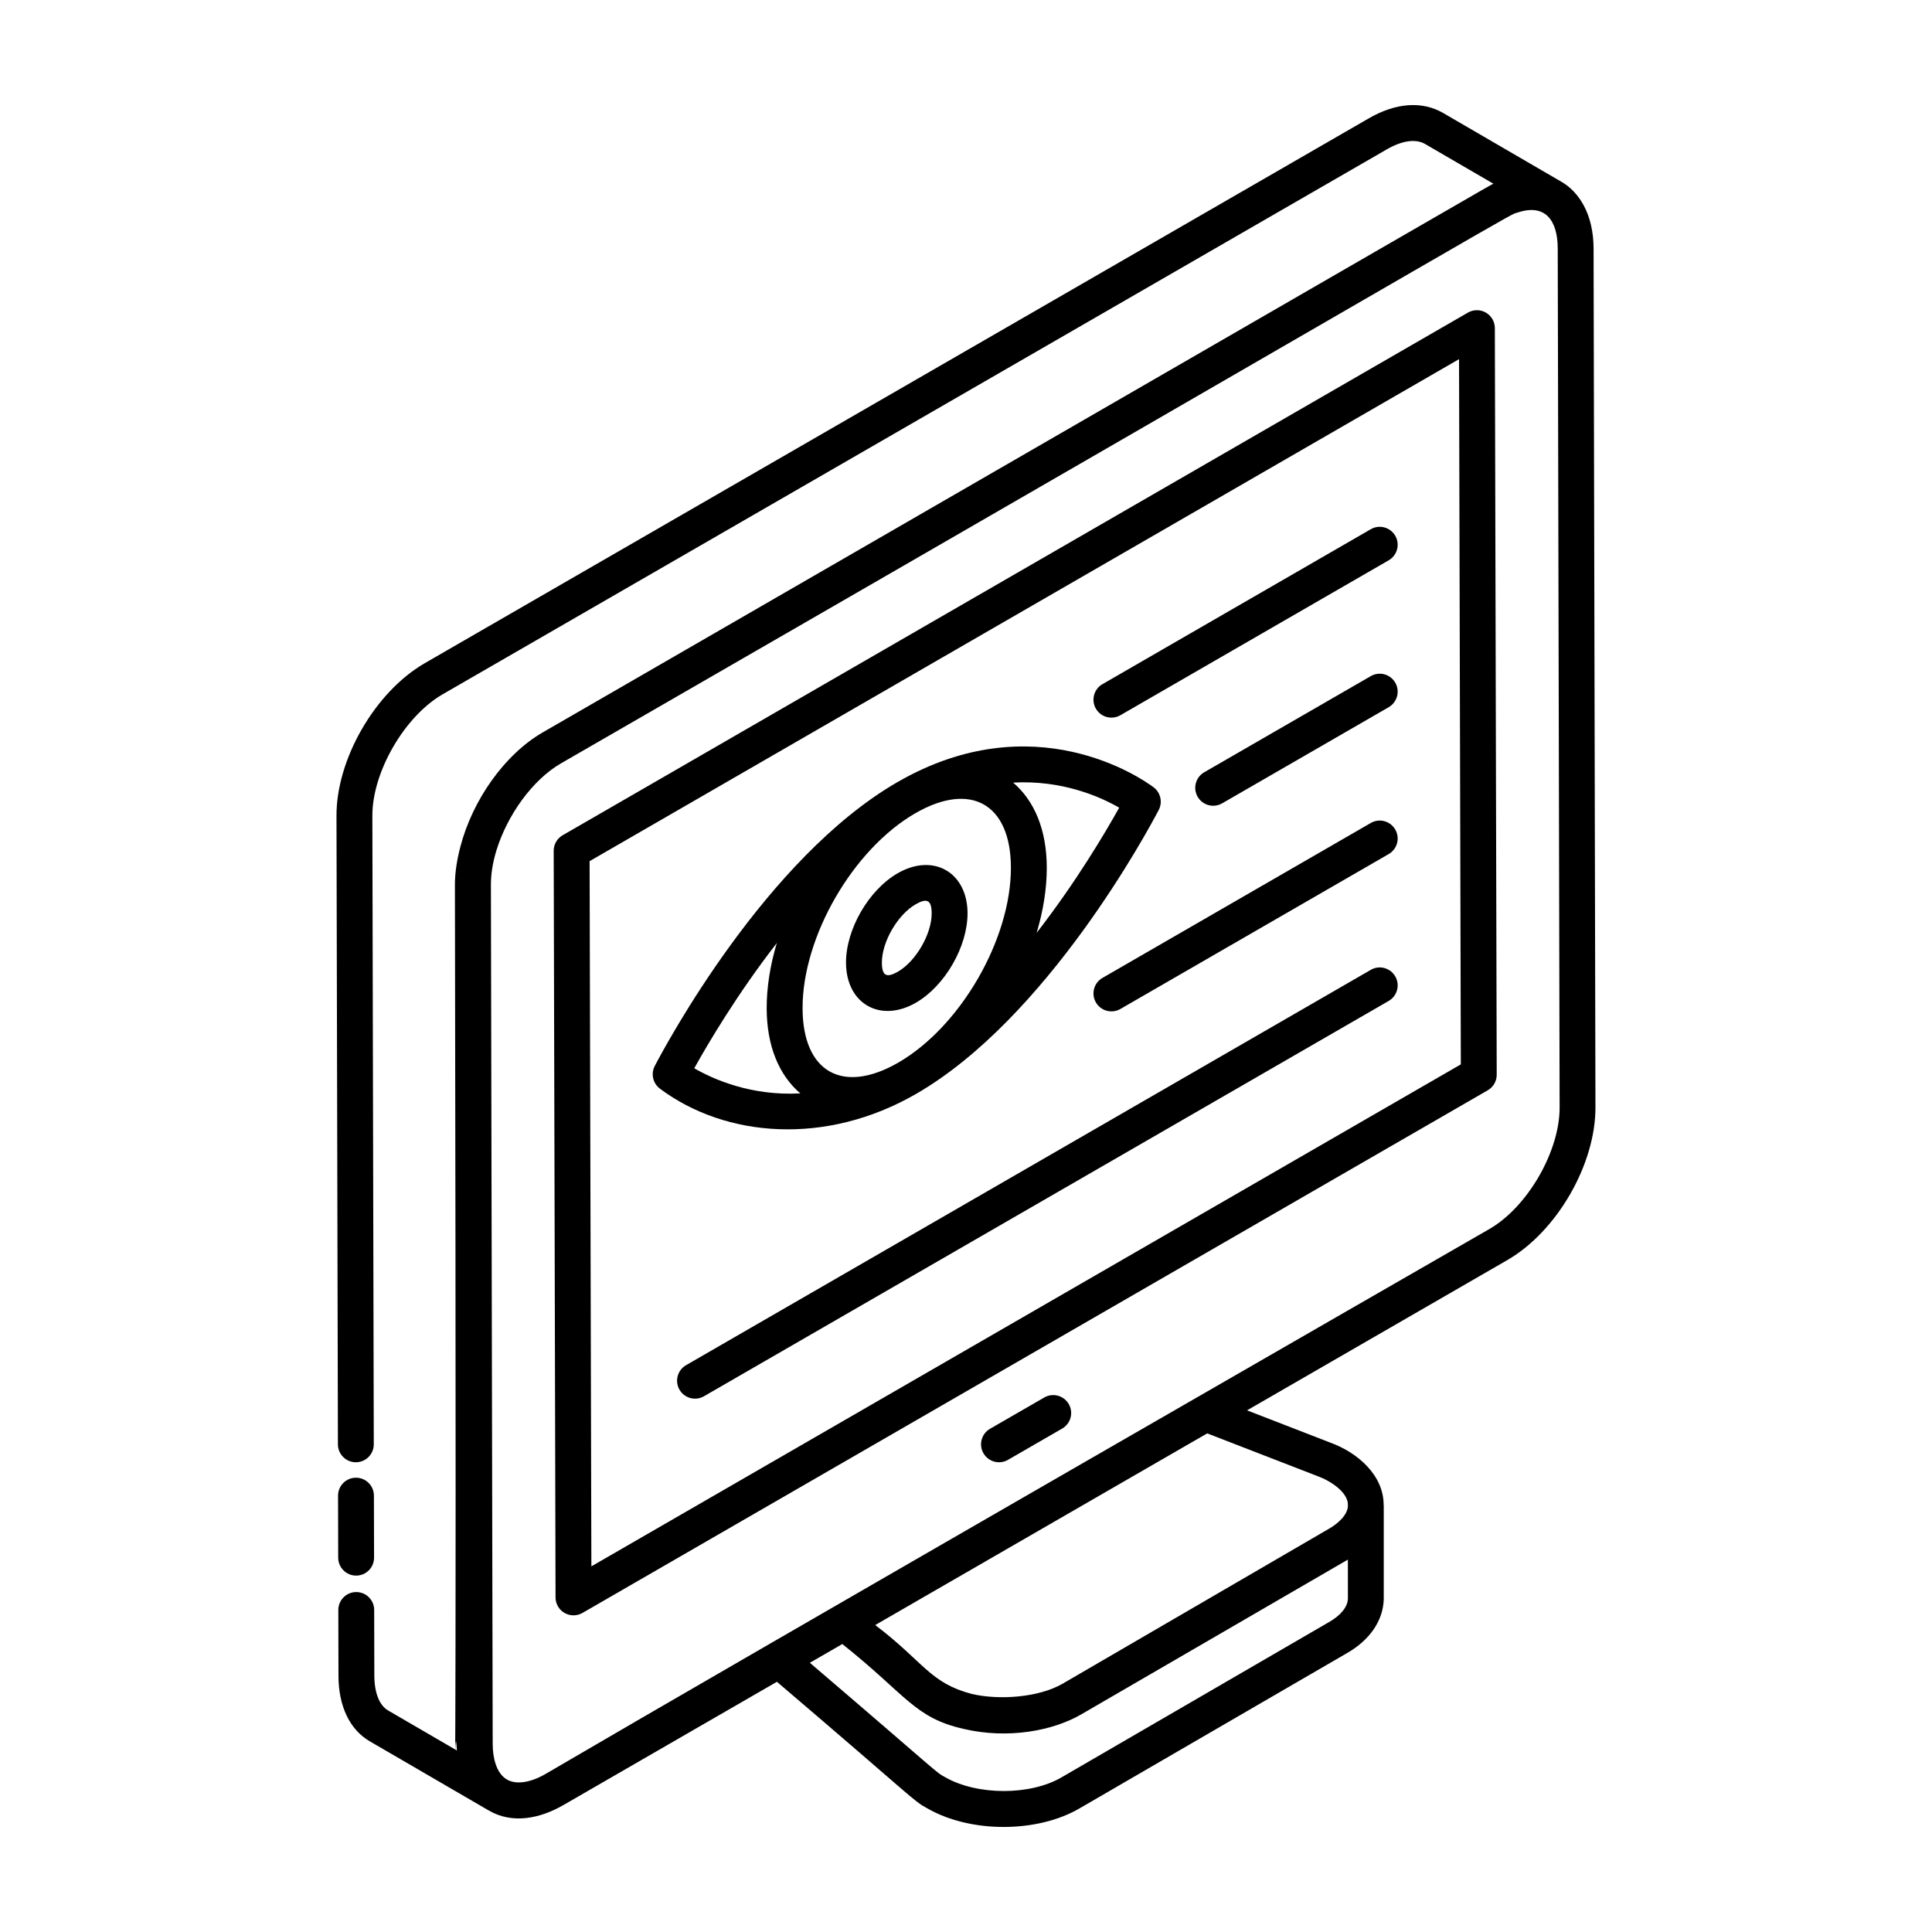 <?xml version="1.0" encoding="UTF-8"?>
<!-- Uploaded to: SVG Repo, www.svgrepo.com, Generator: SVG Repo Mixer Tools -->
<svg fill="#000000" width="800px" height="800px" version="1.1" viewBox="144 144 512 512" xmlns="http://www.w3.org/2000/svg">
 <g>
  <path d="m238.38 561.55h0.008c2.629-0.004 4.75-2.141 4.742-4.762l-0.039-16.438c-0.004-2.621-2.129-4.742-4.754-4.742h-0.008c-2.629 0.004-4.75 2.141-4.742 4.762l0.039 16.438c0.008 2.621 2.133 4.742 4.754 4.742z"/>
  <path d="m557.83 192.19-0.02-0.008-31.395-18.258c-5.582-3.215-12.594-2.691-19.75 1.484l-250.2 144.4c-13.145 7.668-23.375 25.457-23.293 40.492l0.379 166.47c0.004 2.621 2.137 4.742 4.754 4.742h0.008c2.629-0.004 4.75-2.141 4.742-4.762l-0.375-166.49c-0.066-11.566 8.441-26.332 18.559-32.23l250.19-144.4c4.098-2.391 7.734-2.906 10.215-1.484l18.125 10.539c-1.707 0.84 10.891-6.336-251.88 145.37-10.266 5.922-18.68 18.062-21.875 30.293-0.906 3.445-1.469 6.898-1.457 10.223 0.582 302.6-0.48 212.47 0.527 229.32l-18.199-10.582c-2.344-1.332-3.684-4.727-3.684-9.316l-0.039-17.34c-0.004-2.621-2.129-4.742-4.754-4.742h-0.008c-2.629 0.004-4.75 2.141-4.742 4.762l0.039 17.332c0 8.215 3.016 14.453 8.453 17.547l31.398 18.258c0.012 0.008 0.027 0.004 0.039 0.012 0.012 0.004 0.016 0.016 0.027 0.023 6.203 3.574 13.461 2.113 19.684-1.48l56.594-32.676c36.992 31.531 35.996 31.453 39.898 33.566 11.441 6.574 29.211 6.543 40.449-0.105l70.672-41.027c6.074-3.453 9.645-8.633 9.797-14.344v-24.805c0-0.055-0.027-0.098-0.031-0.152 0.035-7.84-6.898-13.918-14.191-16.535l-22.008-8.531 68.98-39.824c13.137-7.59 23.395-25.359 23.352-40.461l-0.496-227.65c-0.027-8.961-3.777-14.898-8.484-17.629zm-56.621 375.46c-0.055 2.176-1.875 4.438-5.027 6.231l-70.746 41.066c-8.285 4.91-22.438 4.934-31.012 0.004-2.594-1.402-0.848-0.418-35.805-30.297l8.602-4.965c17 13.496 19.043 19.508 32.113 22.48 11.969 2.82 23.824 0.391 30.949-3.703 0.016-0.012 0.039-0.016 0.055-0.023l70.707-41.039c0.051-0.031 0.105-0.066 0.156-0.094zm-8.035-32.457c3.379 1.211 8.125 4.289 8.035 7.66v0.121c0 2.539-2.766 4.856-4.934 6.109l-70.695 41.129c-6.406 3.691-16.965 4.375-24.051 2.699-11.156-2.926-12.73-8.512-25.586-18.258l87.977-50.793zm45.539-65.496c-14.25 8.203-197.95 113.86-250.16 144.43-4.047 2.336-7.773 2.863-10.188 1.477-2.938-1.688-3.785-5.996-3.797-9.398-0.047-23.348 0.176 84.422-0.473-227.68-0.016-2.902 0.5-6 1.445-9.105 2.856-9.34 9.543-18.742 17.129-23.125 266.98-153.96 250.28-144.89 253.68-146.02 7.098-2.312 10.445 2.043 10.465 9.562l0.5 227.65c0.035 11.613-8.48 26.367-18.594 32.203z"/>
  <path d="m537.77 226.84c-1.473-0.844-3.285-0.844-4.75 0l-239.91 138.51c-1.477 0.855-2.383 2.426-2.375 4.133l0.492 197.86c0.004 1.695 0.91 3.258 2.383 4.102 1.469 0.848 3.277 0.848 4.75 0l239.91-138.51c1.477-0.855 2.383-2.426 2.375-4.133l-0.496-197.86c-0.008-1.695-0.91-3.258-2.383-4.102zm-237.05 332.26-0.469-186.89 230.41-133.03 0.473 186.89z"/>
  <path d="m420.74 514.35-14.371 8.293c-2.273 1.312-3.055 4.219-1.742 6.492 1.328 2.289 4.242 3.043 6.492 1.742l14.371-8.293c2.273-1.312 3.055-4.219 1.742-6.492-1.32-2.277-4.227-3.055-6.492-1.742z"/>
  <path d="m507.27 284.25-71.109 41.059c-2.273 1.312-3.055 4.219-1.742 6.492 1.316 2.281 4.231 3.047 6.492 1.742l71.109-41.059c2.273-1.312 3.055-4.219 1.742-6.492-1.32-2.281-4.227-3.059-6.492-1.742z"/>
  <path d="m507.27 323.18-44.141 25.48c-2.273 1.312-3.055 4.219-1.742 6.492 1.316 2.281 4.231 3.047 6.492 1.742l44.141-25.48c2.273-1.312 3.055-4.219 1.742-6.492-1.32-2.285-4.227-3.055-6.492-1.742z"/>
  <path d="m507.27 362.1-71.109 41.055c-2.273 1.312-3.055 4.219-1.742 6.492 1.316 2.281 4.231 3.047 6.492 1.742l71.109-41.055c2.273-1.312 3.055-4.219 1.742-6.492-1.32-2.281-4.227-3.062-6.492-1.742z"/>
  <path d="m507.27 401.02-181.46 104.77c-2.273 1.312-3.055 4.219-1.742 6.492 1.316 2.281 4.231 3.047 6.492 1.742l181.46-104.77c2.273-1.312 3.055-4.219 1.742-6.492-1.32-2.281-4.227-3.066-6.492-1.742z"/>
  <path d="m386.8 433.88c34.676-20.02 61.344-69.629 64.27-75.219 1.082-2.066 0.508-4.629-1.363-6.023-3.133-2.344-31.703-22.25-67.867-1.375-34.867 20.125-61.41 69.656-64.32 75.234-1.078 2.066-0.496 4.609 1.363 6.008 17.422 13.023 44.047 15.164 67.918 1.375zm-0.23-74.359c14.758-8.52 25.285-2.398 25.332 14.367 0.055 18.984-13.348 42.191-29.879 51.734-14.73 8.477-25.285 2.488-25.332-14.398-0.055-18.965 13.348-42.16 29.879-51.703zm54.027-1.48c-3.641 6.539-11.406 19.684-21.875 33.172 1.742-5.832 2.703-11.719 2.684-17.355-0.027-9.941-3.266-17.637-8.91-22.461 13.02-0.711 23.031 3.731 28.102 6.644zm-112.61 69.062c3.633-6.543 11.391-19.691 21.879-33.195-1.742 5.828-2.703 11.711-2.688 17.344 0.027 9.965 3.266 17.676 8.914 22.508-13.031 0.715-23.043-3.738-28.105-6.656z"/>
  <path d="m386.72 409.73c7.699-4.453 13.711-14.871 13.688-23.727-0.027-10.793-9.023-16.043-18.516-10.582-7.699 4.445-13.715 14.863-13.691 23.719 0.039 10.895 9.102 16.02 18.52 10.59zm-0.074-26.074c2.984-1.734 4.246-1.164 4.258 2.375 0.016 5.481-4.164 12.707-8.93 15.465-2.992 1.711-4.258 1.18-4.266-2.387-0.02-5.473 4.16-12.695 8.938-15.453z"/>
 </g>
</svg>